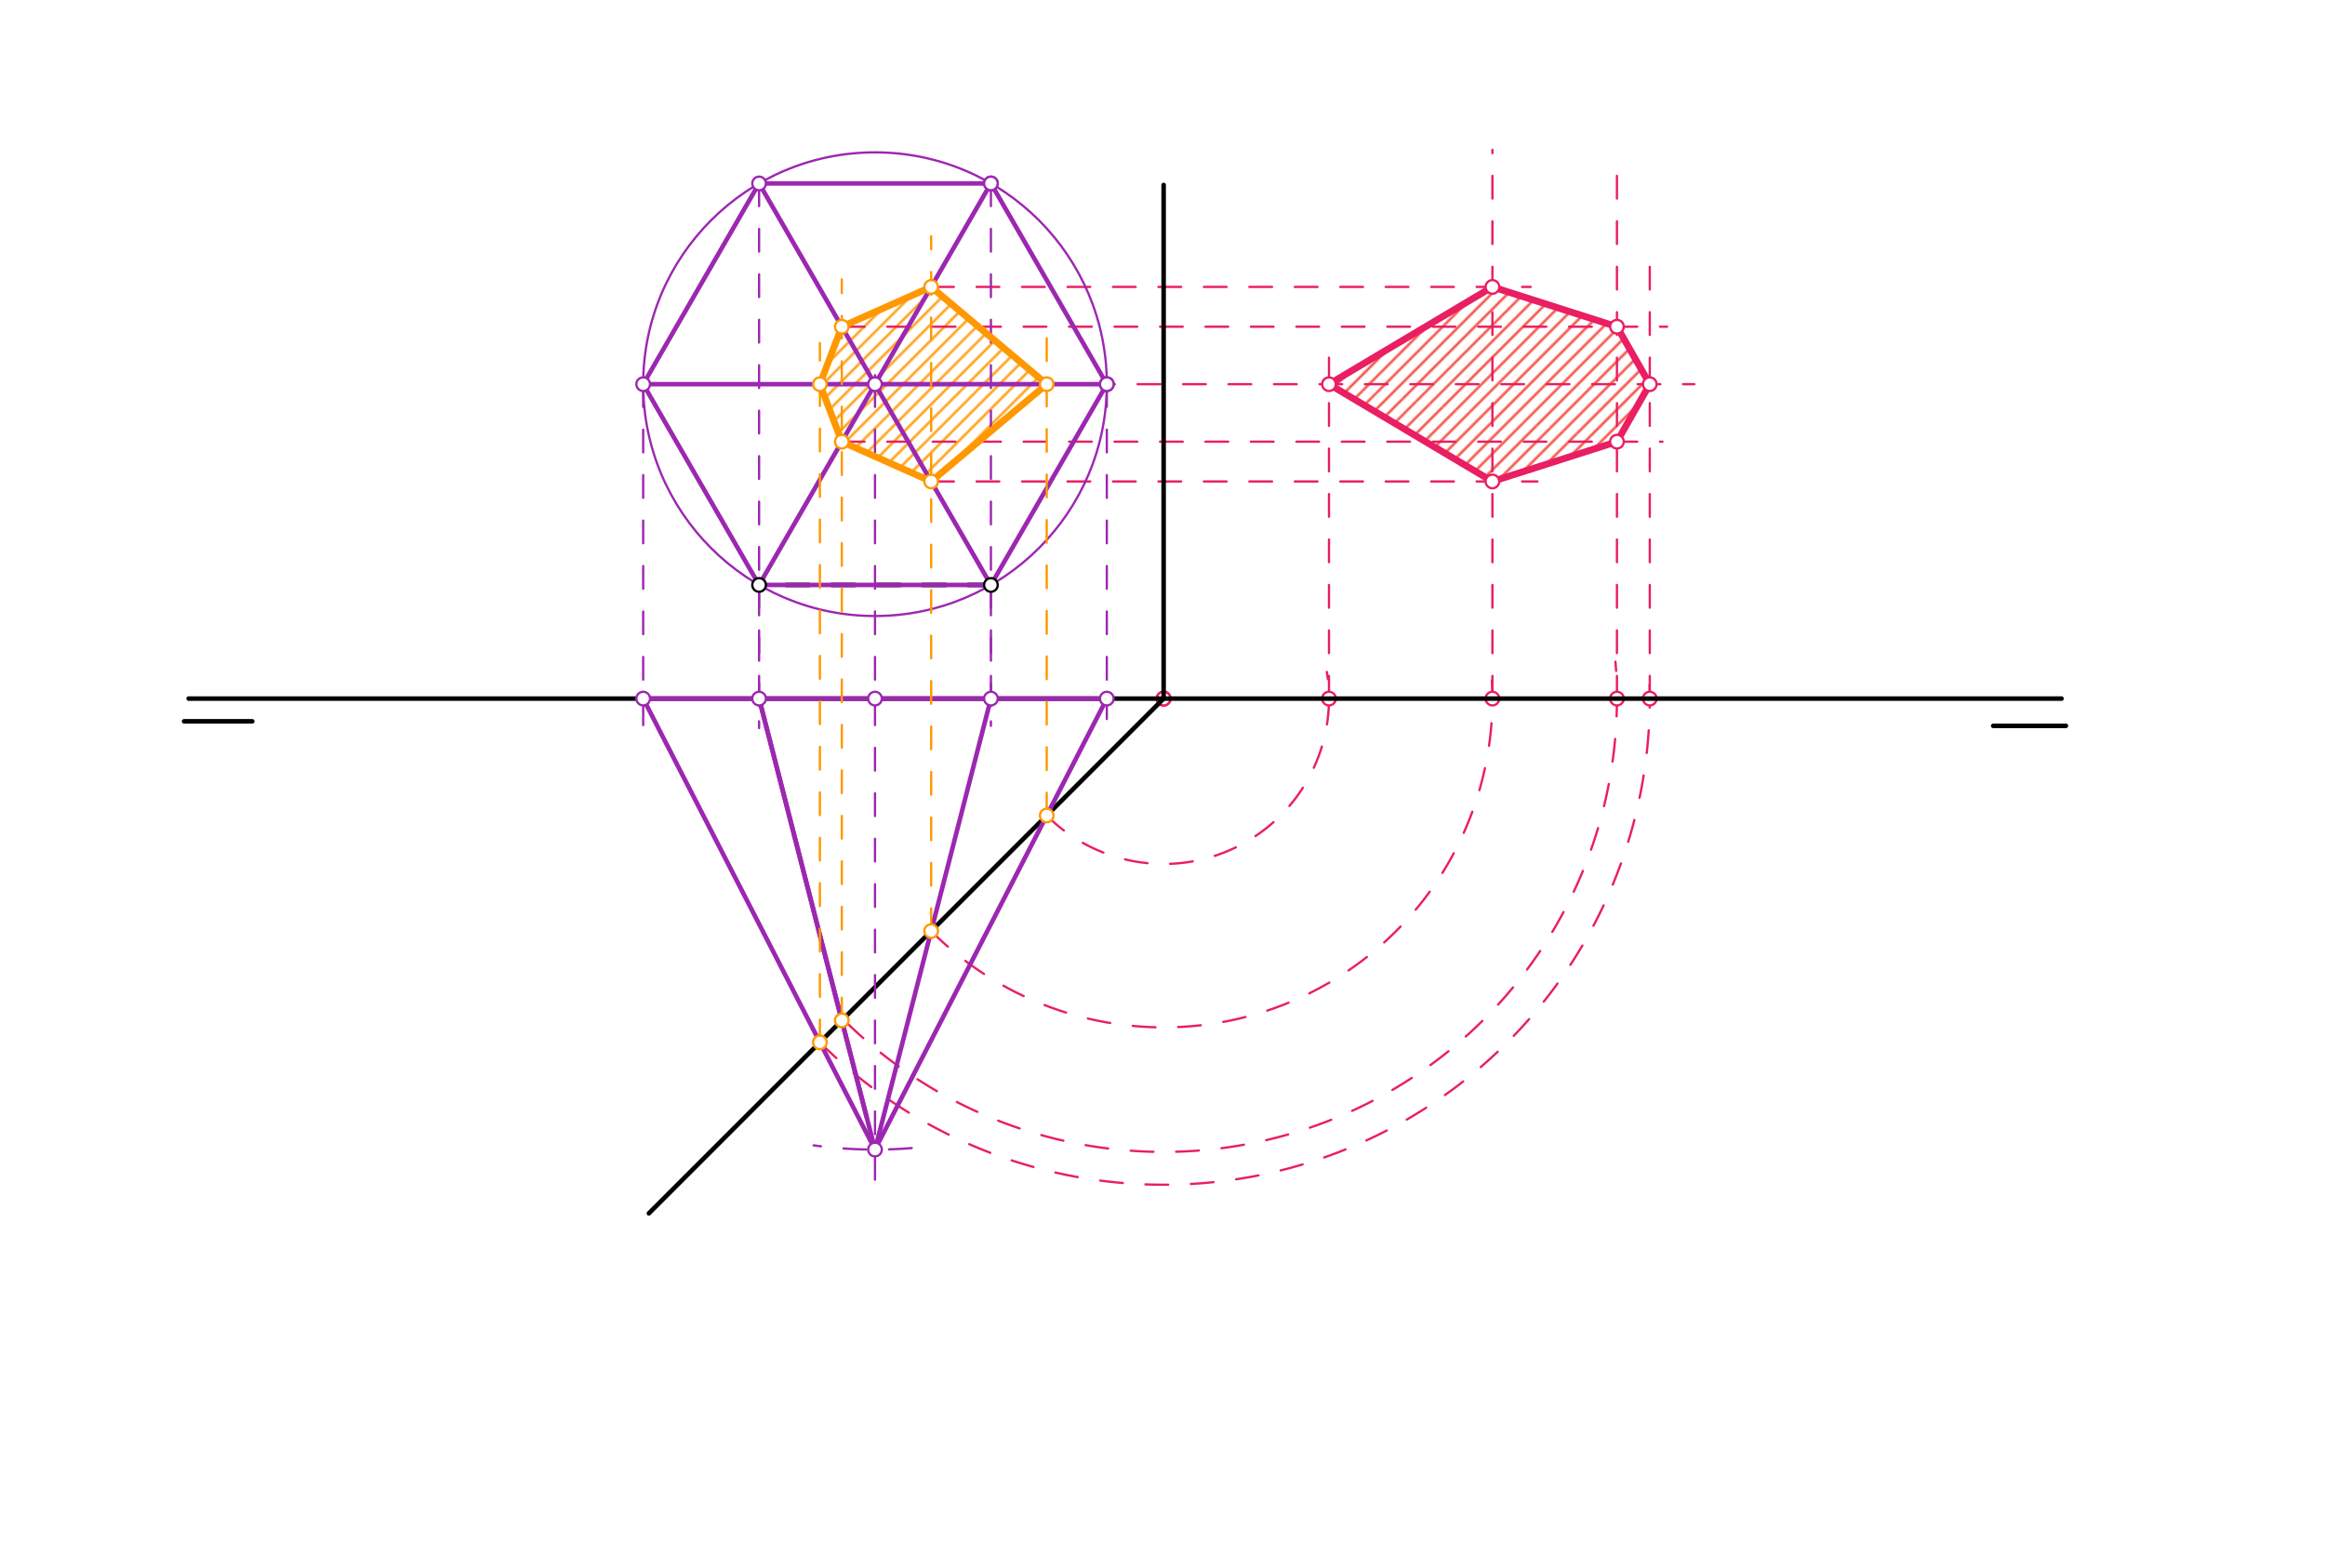 <svg xmlns="http://www.w3.org/2000/svg" class="svg--1it" height="100%" preserveAspectRatio="xMidYMid meet" viewBox="0 0 1023 690" width="100%"><defs><marker id="marker-arrow" markerHeight="16" markerUnits="userSpaceOnUse" markerWidth="24" orient="auto-start-reverse" refX="24" refY="4" viewBox="0 0 24 8"><path d="M 0 0 L 24 4 L 0 8 z" stroke="inherit"></path></marker></defs><g class="aux-layer--1FB"><g class="element--2qn"><defs><pattern height="5" id="fill_106_59gzgw__pattern-stripes" patternTransform="rotate(-45)" patternUnits="userSpaceOnUse" width="5"><rect fill="#FF9800" height="1" transform="translate(0,0)" width="5"></rect></pattern></defs><g fill="url(#fill_106_59gzgw__pattern-stripes)"><path d="M 360.75 169.04 L 370.396 143.745 L 409.709 126.244 L 460.555 169.04 L 409.709 211.837 L 370.396 194.336 L 360.75 169.04 Z" stroke="none"></path></g></g><g class="element--2qn"><defs><pattern height="5" id="fill_107_4473sj__pattern-stripes" patternTransform="rotate(-45)" patternUnits="userSpaceOnUse" width="5"><rect fill="#FF9800" height="1" transform="translate(0,0)" width="5"></rect></pattern></defs><g fill="url(#fill_107_4473sj__pattern-stripes)"></g></g><g class="element--2qn"><defs><pattern height="5" id="fill_151_8l6cfo__pattern-stripes" patternTransform="rotate(-45)" patternUnits="userSpaceOnUse" width="5"><rect fill="#F44336" height="1" transform="translate(0,0)" width="5"></rect></pattern></defs><g fill="url(#fill_151_8l6cfo__pattern-stripes)"><path d="M 584.755 169.04 L 656.662 126.244 L 711.457 143.745 L 725.9 169.04 L 711.457 194.336 Z" stroke="none"></path></g></g><g class="element--2qn"><defs><pattern height="5" id="fill_155_a5fenp__pattern-stripes" patternTransform="rotate(-45)" patternUnits="userSpaceOnUse" width="5"><rect fill="#F44336" height="1" transform="translate(0,0)" width="5"></rect></pattern></defs><g fill="url(#fill_155_a5fenp__pattern-stripes)"><path d="M 584.755 169.04 L 711.457 194.336 L 656.662 211.837 L 584.755 169.04 Z" stroke="none"></path></g></g><g class="element--2qn"><defs><pattern height="5" id="fill_156_ao03vc__pattern-stripes" patternTransform="rotate(-45)" patternUnits="userSpaceOnUse" width="5"><rect fill="#F44336" height="1" transform="translate(0,0)" width="5"></rect></pattern></defs><g fill="url(#fill_156_ao03vc__pattern-stripes)"></g></g><g class="element--2qn"><path d="M 360.75 458.625 A 213.9 213.9 0 0 0 725.706 298.266" fill="none" stroke="#E91E63" stroke-dasharray="10" stroke-linecap="round" stroke-width="1"></path></g><g class="element--2qn"><path d="M 372.5 449.933 A 199.457 199.457 0 0 0 710.796 291.154" fill="none" stroke="#E91E63" stroke-dasharray="10" stroke-linecap="round" stroke-width="1"></path></g><g class="element--2qn"><path d="M 409.709 409.666 A 144.662 144.662 0 0 0 656.448 299.514" fill="none" stroke="#E91E63" stroke-dasharray="10" stroke-linecap="round" stroke-width="1"></path></g><g class="element--2qn"><path d="M 460.555 358.82 A 72.755 72.755 0 0 0 583.805 295.658" fill="none" stroke="#E91E63" stroke-dasharray="10" stroke-linecap="round" stroke-width="1"></path></g><g class="element--2qn"><line stroke="#E91E63" stroke-dasharray="10" stroke-linecap="round" stroke-width="1" x1="711.457" x2="711.457" y1="307.375" y2="67.933"></line></g><g class="element--2qn"><line stroke="#E91E63" stroke-dasharray="10" stroke-linecap="round" stroke-width="1" x1="370.396" x2="731.5" y1="194.336" y2="194.336"></line></g><g class="element--2qn"><line stroke="#E91E63" stroke-dasharray="10" stroke-linecap="round" stroke-width="1" x1="370.396" x2="733.5" y1="143.745" y2="143.745"></line></g><g class="element--2qn"><line stroke="#E91E63" stroke-dasharray="10" stroke-linecap="round" stroke-width="1" x1="656.662" x2="656.662" y1="307.375" y2="65.933"></line></g><g class="element--2qn"><line stroke="#E91E63" stroke-dasharray="10" stroke-linecap="round" stroke-width="1" x1="409.709" x2="676.5" y1="211.837" y2="211.837"></line></g><g class="element--2qn"><line stroke="#E91E63" stroke-dasharray="10" stroke-linecap="round" stroke-width="1" x1="409.709" x2="673.5" y1="126.244" y2="126.244"></line></g><g class="element--2qn"><line stroke="#E91E63" stroke-dasharray="10" stroke-linecap="round" stroke-width="1" x1="725.9" x2="725.9" y1="307.375" y2="108.933"></line></g><g class="element--2qn"><line stroke="#E91E63" stroke-dasharray="10" stroke-linecap="round" stroke-width="1" x1="460.555" x2="745.5" y1="169.04" y2="169.04"></line></g><g class="element--2qn"><line stroke="#E91E63" stroke-dasharray="10" stroke-linecap="round" stroke-width="1" x1="584.755" x2="584.755" y1="307.375" y2="155.933"></line></g><g class="element--2qn"><line stroke="#E91E63" stroke-dasharray="none" stroke-linecap="round" stroke-width="3" x1="711.457" x2="656.662" y1="194.336" y2="211.837"></line></g><g class="element--2qn"><line stroke="#E91E63" stroke-dasharray="none" stroke-linecap="round" stroke-width="3" x1="656.662" x2="584.755" y1="211.837" y2="169.04"></line></g><g class="element--2qn"><line stroke="#E91E63" stroke-dasharray="none" stroke-linecap="round" stroke-width="3" x1="584.755" x2="656.662" y1="169.04" y2="126.244"></line></g><g class="element--2qn"><line stroke="#E91E63" stroke-dasharray="none" stroke-linecap="round" stroke-width="3" x1="656.662" x2="711.457" y1="126.244" y2="143.745"></line></g><g class="element--2qn"><line stroke="#E91E63" stroke-dasharray="none" stroke-linecap="round" stroke-width="3" x1="711.457" x2="725.9" y1="143.745" y2="169.04"></line></g><g class="element--2qn"><line stroke="#E91E63" stroke-dasharray="none" stroke-linecap="round" stroke-width="3" x1="725.9" x2="711.457" y1="169.04" y2="194.336"></line></g><g class="element--2qn"><circle cx="512" cy="307.375" r="3" stroke="#E91E63" stroke-width="1" fill="#ffffff"></circle>}</g><g class="element--2qn"><circle cx="725.9" cy="307.375" r="3" stroke="#E91E63" stroke-width="1" fill="#ffffff"></circle>}</g><g class="element--2qn"><circle cx="711.457" cy="307.375" r="3" stroke="#E91E63" stroke-width="1" fill="#ffffff"></circle>}</g><g class="element--2qn"><circle cx="656.662" cy="307.375" r="3" stroke="#E91E63" stroke-width="1" fill="#ffffff"></circle>}</g><g class="element--2qn"><circle cx="512" cy="307.375" r="3" stroke="#E91E63" stroke-width="1" fill="#ffffff"></circle>}</g><g class="element--2qn"><circle cx="512" cy="307.375" r="3" stroke="#E91E63" stroke-width="1" fill="#ffffff"></circle>}</g><g class="element--2qn"><circle cx="584.755" cy="307.375" r="3" stroke="#E91E63" stroke-width="1" fill="#ffffff"></circle>}</g><g class="element--2qn"><circle cx="711.457" cy="194.336" r="3" stroke="#E91E63" stroke-width="1" fill="#ffffff"></circle>}</g><g class="element--2qn"><circle cx="711.457" cy="143.745" r="3" stroke="#E91E63" stroke-width="1" fill="#ffffff"></circle>}</g><g class="element--2qn"><circle cx="656.662" cy="211.837" r="3" stroke="#E91E63" stroke-width="1" fill="#ffffff"></circle>}</g><g class="element--2qn"><circle cx="656.662" cy="126.244" r="3" stroke="#E91E63" stroke-width="1" fill="#ffffff"></circle>}</g><g class="element--2qn"><circle cx="725.9" cy="169.04" r="3" stroke="#E91E63" stroke-width="1" fill="#ffffff"></circle>}</g><g class="element--2qn"><circle cx="584.755" cy="169.04" r="3" stroke="#E91E63" stroke-width="1" fill="#ffffff"></circle>}</g></g><g class="main-layer--3Vd"><g class="element--2qn"><line stroke="#000000" stroke-dasharray="none" stroke-linecap="round" stroke-width="2" x1="907.087" x2="83" y1="307.375" y2="307.375"></line></g><g class="element--2qn"><line stroke="#000000" stroke-dasharray="none" stroke-linecap="round" stroke-width="2" x1="81" x2="111" y1="317.375" y2="317.375"></line></g><g class="element--2qn"><line stroke="#000000" stroke-dasharray="none" stroke-linecap="round" stroke-width="2" x1="909" x2="877" y1="319.375" y2="319.375"></line></g><g class="element--2qn"><line stroke="#000000" stroke-dasharray="none" stroke-linecap="round" stroke-width="2" x1="512" x2="512" y1="81.375" y2="307.375"></line></g><g class="element--2qn"><line stroke="#000000" stroke-dasharray="none" stroke-linecap="round" stroke-width="2" x1="512" x2="285.5" y1="307.375" y2="533.875"></line></g><g class="element--2qn"><line stroke="#000000" stroke-dasharray="10" stroke-linecap="round" stroke-width="2" x1="436" x2="334" y1="257.375" y2="257.375"></line></g><g class="element--2qn"><g class="center--1s5"><line x1="381" y1="169.04" x2="389" y2="169.04" stroke="#9C27B0" stroke-width="1" stroke-linecap="round"></line><line x1="385" y1="165.04" x2="385" y2="173.04" stroke="#9C27B0" stroke-width="1" stroke-linecap="round"></line><circle class="hit--230" cx="385" cy="169.04" r="4" stroke="none" fill="transparent"></circle></g><circle cx="385" cy="169.04" fill="none" r="102" stroke="#9C27B0" stroke-dasharray="none" stroke-width="1"></circle></g><g class="element--2qn"><line stroke="#9C27B0" stroke-dasharray="none" stroke-linecap="round" stroke-width="2" x1="436" x2="487" y1="257.375" y2="169.04"></line></g><g class="element--2qn"><line stroke="#9C27B0" stroke-dasharray="none" stroke-linecap="round" stroke-width="2" x1="487" x2="436" y1="169.04" y2="80.706"></line></g><g class="element--2qn"><line stroke="#9C27B0" stroke-dasharray="none" stroke-linecap="round" stroke-width="2" x1="436" x2="334" y1="80.706" y2="80.706"></line></g><g class="element--2qn"><line stroke="#9C27B0" stroke-dasharray="none" stroke-linecap="round" stroke-width="2" x1="334" x2="283" y1="80.706" y2="169.04"></line></g><g class="element--2qn"><line stroke="#9C27B0" stroke-dasharray="none" stroke-linecap="round" stroke-width="2" x1="283" x2="334" y1="169.04" y2="257.375"></line></g><g class="element--2qn"><line stroke="#9C27B0" stroke-dasharray="none" stroke-linecap="round" stroke-width="2" x1="334" x2="436" y1="257.375" y2="257.375"></line></g><g class="element--2qn"><line stroke="#9C27B0" stroke-dasharray="none" stroke-linecap="round" stroke-width="2" x1="385" x2="436" y1="169.04" y2="257.375"></line></g><g class="element--2qn"><line stroke="#9C27B0" stroke-dasharray="none" stroke-linecap="round" stroke-width="2" x1="385" x2="487" y1="169.04" y2="169.04"></line></g><g class="element--2qn"><line stroke="#9C27B0" stroke-dasharray="none" stroke-linecap="round" stroke-width="2" x1="385" x2="436" y1="169.04" y2="80.706"></line></g><g class="element--2qn"><line stroke="#9C27B0" stroke-dasharray="none" stroke-linecap="round" stroke-width="2" x1="385" x2="334" y1="169.04" y2="80.706"></line></g><g class="element--2qn"><line stroke="#9C27B0" stroke-dasharray="none" stroke-linecap="round" stroke-width="2" x1="385" x2="283" y1="169.04" y2="169.04"></line></g><g class="element--2qn"><line stroke="#9C27B0" stroke-dasharray="none" stroke-linecap="round" stroke-width="2" x1="385" x2="334" y1="169.04" y2="257.375"></line></g><g class="element--2qn"><line stroke="#9C27B0" stroke-dasharray="10" stroke-linecap="round" stroke-width="1" x1="334" x2="334" y1="257.375" y2="320.375"></line></g><g class="element--2qn"><line stroke="#9C27B0" stroke-dasharray="10" stroke-linecap="round" stroke-width="1" x1="436" x2="436" y1="257.375" y2="319.375"></line></g><g class="element--2qn"><line stroke="#9C27B0" stroke-dasharray="10" stroke-linecap="round" stroke-width="1" x1="334" x2="334" y1="80.706" y2="320.375"></line></g><g class="element--2qn"><line stroke="#9C27B0" stroke-dasharray="10" stroke-linecap="round" stroke-width="1" x1="436" x2="436" y1="80.706" y2="319.375"></line></g><g class="element--2qn"><line stroke="#9C27B0" stroke-dasharray="10" stroke-linecap="round" stroke-width="1" x1="283" x2="283" y1="169.04" y2="321.375"></line></g><g class="element--2qn"><line stroke="#9C27B0" stroke-dasharray="10" stroke-linecap="round" stroke-width="1" x1="487" x2="487" y1="169.04" y2="316.375"></line></g><g class="element--2qn"><line stroke="#9C27B0" stroke-dasharray="10" stroke-linecap="round" stroke-width="1" x1="385" x2="385" y1="169.04" y2="519.375"></line></g><g class="element--2qn"><path d="M 401.144 505.142 A 198.425 198.425 0 0 1 358.018 503.957" fill="none" stroke="#9C27B0" stroke-dasharray="10" stroke-linecap="round" stroke-width="1"></path></g><g class="element--2qn"><line stroke="#9C27B0" stroke-dasharray="none" stroke-linecap="round" stroke-width="2" x1="385" x2="283" y1="505.8" y2="307.375"></line></g><g class="element--2qn"><line stroke="#9C27B0" stroke-dasharray="none" stroke-linecap="round" stroke-width="2" x1="381.332" x2="334" y1="491.53" y2="307.375"></line></g><g class="element--2qn"><line stroke="#9C27B0" stroke-dasharray="none" stroke-linecap="round" stroke-width="2" x1="385" x2="436" y1="505.8" y2="307.375"></line></g><g class="element--2qn"><line stroke="#9C27B0" stroke-dasharray="none" stroke-linecap="round" stroke-width="2" x1="385" x2="487" y1="505.8" y2="307.375"></line></g><g class="element--2qn"><line stroke="#9C27B0" stroke-dasharray="none" stroke-linecap="round" stroke-width="2" x1="385" x2="334" y1="505.8" y2="307.375"></line></g><g class="element--2qn"><line stroke="#9C27B0" stroke-dasharray="none" stroke-linecap="round" stroke-width="2" x1="283" x2="487" y1="307.375" y2="307.375"></line></g><g class="element--2qn"><line stroke="#FF9800" stroke-dasharray="10" stroke-linecap="round" stroke-width="1" x1="370.396" x2="370.396" y1="448.979" y2="122.933"></line></g><g class="element--2qn"><line stroke="#FF9800" stroke-dasharray="10" stroke-linecap="round" stroke-width="1" x1="409.709" x2="409.709" y1="409.666" y2="103.933"></line></g><g class="element--2qn"><line stroke="#FF9800" stroke-dasharray="10" stroke-linecap="round" stroke-width="1" x1="460.555" x2="460.555" y1="358.82" y2="147.933"></line></g><g class="element--2qn"><line stroke="#FF9800" stroke-dasharray="10" stroke-linecap="round" stroke-width="1" x1="360.75" x2="360.75" y1="458.625" y2="150.933"></line></g><g class="element--2qn"><line stroke="#FF9800" stroke-dasharray="none" stroke-linecap="round" stroke-width="3" x1="370.396" x2="409.709" y1="194.336" y2="211.837"></line></g><g class="element--2qn"><line stroke="#FF9800" stroke-dasharray="none" stroke-linecap="round" stroke-width="3" x1="409.709" x2="460.555" y1="211.837" y2="169.04"></line></g><g class="element--2qn"><line stroke="#FF9800" stroke-dasharray="none" stroke-linecap="round" stroke-width="3" x1="460.555" x2="409.709" y1="169.04" y2="126.244"></line></g><g class="element--2qn"><line stroke="#FF9800" stroke-dasharray="none" stroke-linecap="round" stroke-width="3" x1="409.709" x2="370.396" y1="126.244" y2="143.745"></line></g><g class="element--2qn"><line stroke="#FF9800" stroke-dasharray="none" stroke-linecap="round" stroke-width="3" x1="370.396" x2="360.75" y1="143.745" y2="169.04"></line></g><g class="element--2qn"><line stroke="#FF9800" stroke-dasharray="none" stroke-linecap="round" stroke-width="3" x1="360.75" x2="370.396" y1="169.04" y2="194.336"></line></g><g class="element--2qn"><circle cx="436" cy="257.375" r="3" stroke="#000000" stroke-width="1" fill="#ffffff"></circle>}</g><g class="element--2qn"><circle cx="334" cy="257.375" r="3" stroke="#000000" stroke-width="1" fill="#ffffff"></circle>}</g><g class="element--2qn"><circle cx="385" cy="169.04" r="3" stroke="#9C27B0" stroke-width="1" fill="#ffffff"></circle>}</g><g class="element--2qn"><circle cx="487" cy="169.04" r="3" stroke="#9C27B0" stroke-width="1" fill="#ffffff"></circle>}</g><g class="element--2qn"><circle cx="487" cy="169.04" r="3" stroke="#9C27B0" stroke-width="1" fill="#ffffff"></circle>}</g><g class="element--2qn"><circle cx="436" cy="80.706" r="3" stroke="#9C27B0" stroke-width="1" fill="#ffffff"></circle>}</g><g class="element--2qn"><circle cx="436" cy="80.706" r="3" stroke="#9C27B0" stroke-width="1" fill="#ffffff"></circle>}</g><g class="element--2qn"><circle cx="334" cy="80.706" r="3" stroke="#9C27B0" stroke-width="1" fill="#ffffff"></circle>}</g><g class="element--2qn"><circle cx="283" cy="169.04" r="3" stroke="#9C27B0" stroke-width="1" fill="#ffffff"></circle>}</g><g class="element--2qn"><circle cx="334" cy="307.375" r="3" stroke="#9C27B0" stroke-width="1" fill="#ffffff"></circle>}</g><g class="element--2qn"><circle cx="436" cy="307.375" r="3" stroke="#9C27B0" stroke-width="1" fill="#ffffff"></circle>}</g><g class="element--2qn"><circle cx="283" cy="307.375" r="3" stroke="#9C27B0" stroke-width="1" fill="#ffffff"></circle>}</g><g class="element--2qn"><circle cx="487" cy="307.375" r="3" stroke="#9C27B0" stroke-width="1" fill="#ffffff"></circle>}</g><g class="element--2qn"><circle cx="385" cy="307.375" r="3" stroke="#9C27B0" stroke-width="1" fill="#ffffff"></circle>}</g><g class="element--2qn"><circle cx="385" cy="505.8" r="3" stroke="#9C27B0" stroke-width="1" fill="#ffffff"></circle>}</g><g class="element--2qn"><circle cx="370.396" cy="448.979" r="3" stroke="#FF9800" stroke-width="1" fill="#ffffff"></circle>}</g><g class="element--2qn"><circle cx="370.396" cy="194.336" r="3" stroke="#FF9800" stroke-width="1" fill="#ffffff"></circle>}</g><g class="element--2qn"><circle cx="409.709" cy="409.666" r="3" stroke="#FF9800" stroke-width="1" fill="#ffffff"></circle>}</g><g class="element--2qn"><circle cx="409.709" cy="211.837" r="3" stroke="#FF9800" stroke-width="1" fill="#ffffff"></circle>}</g><g class="element--2qn"><circle cx="460.555" cy="358.82" r="3" stroke="#FF9800" stroke-width="1" fill="#ffffff"></circle>}</g><g class="element--2qn"><circle cx="460.555" cy="169.04" r="3" stroke="#FF9800" stroke-width="1" fill="#ffffff"></circle>}</g><g class="element--2qn"><circle cx="360.75" cy="458.625" r="3" stroke="#FF9800" stroke-width="1" fill="#ffffff"></circle>}</g><g class="element--2qn"><circle cx="360.75" cy="169.04" r="3" stroke="#FF9800" stroke-width="1" fill="#ffffff"></circle>}</g><g class="element--2qn"><circle cx="370.396" cy="143.745" r="3" stroke="#FF9800" stroke-width="1" fill="#ffffff"></circle>}</g><g class="element--2qn"><circle cx="409.709" cy="126.244" r="3" stroke="#FF9800" stroke-width="1" fill="#ffffff"></circle>}</g></g><g class="snaps-layer--2PT"></g><g class="temp-layer--rAP"></g></svg>